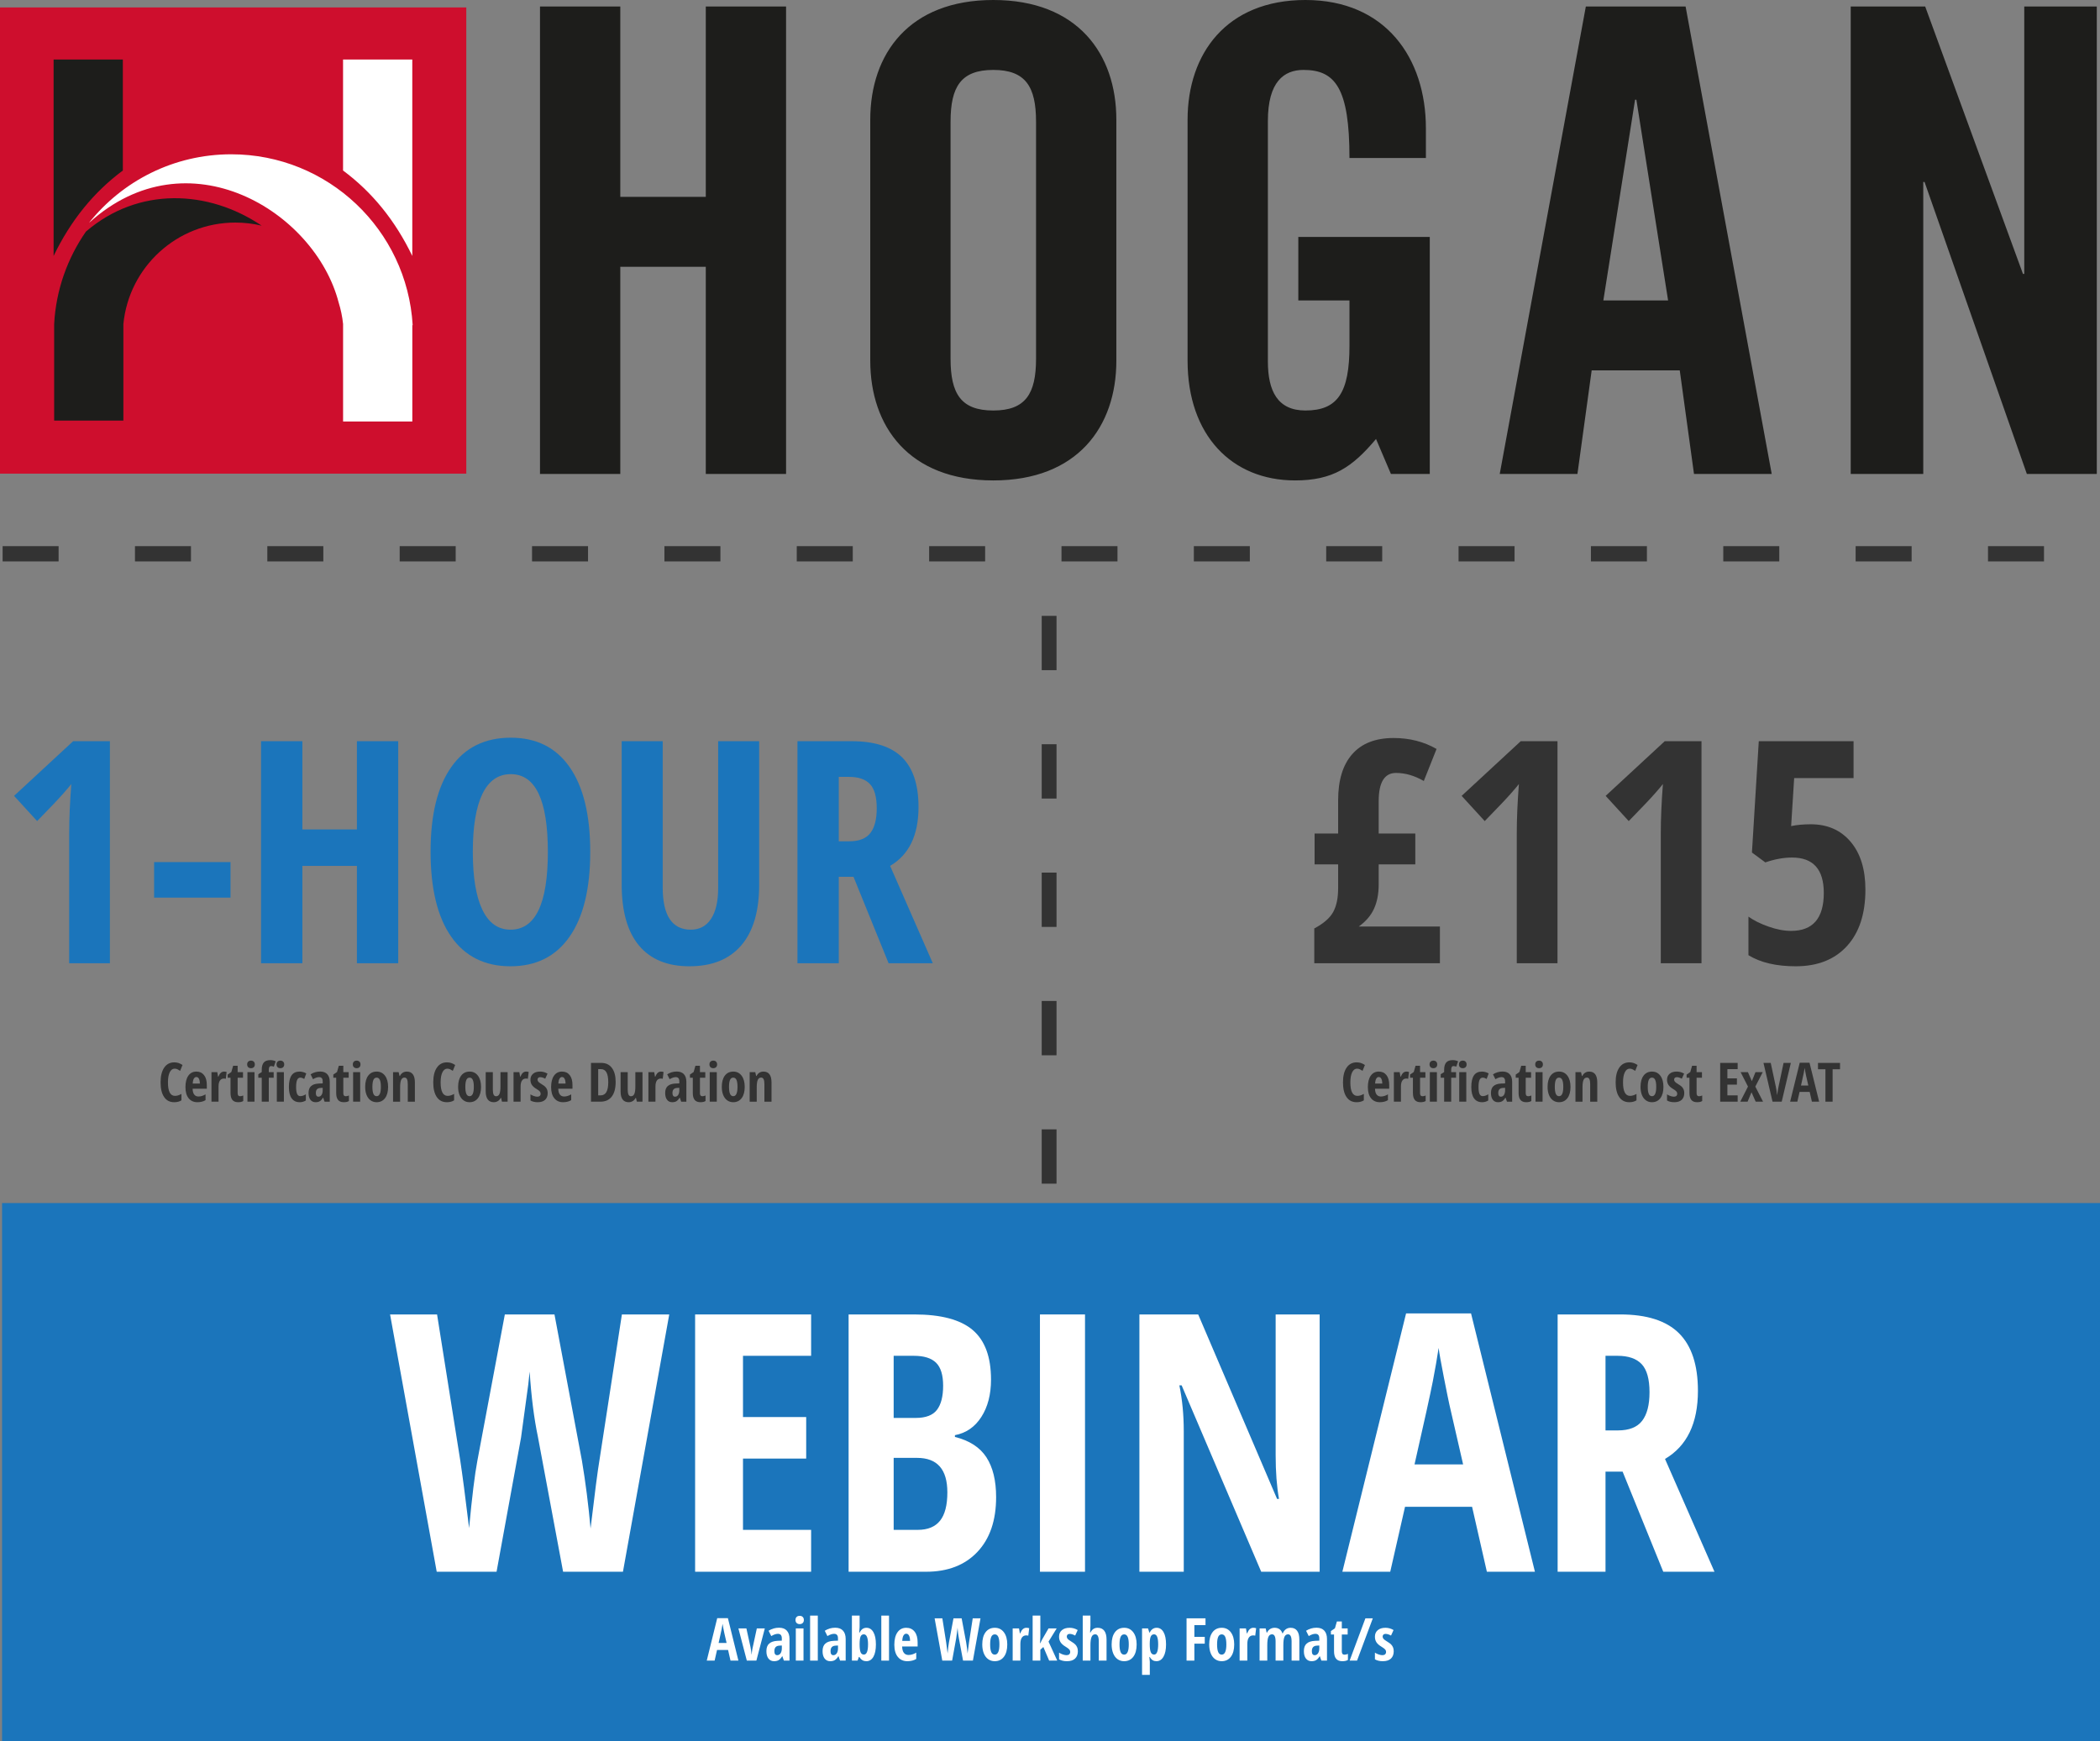<?xml version="1.0" encoding="UTF-8"?><svg id="b" xmlns="http://www.w3.org/2000/svg" width="425.246" height="352.661" viewBox="0 0 425.246 352.661"><rect x="0" y="0" width="425.246" height="352.661" fill="#808080" stroke="none"/><defs><style>.m{fill:#ce0e2d;}.n{fill:#fff;}.o{isolation:isolate;}.p{fill:#1b75bb;}.q{fill:#333;}.r{fill:#1d1d1b;}</style></defs><g id="c"><g id="d"><rect class="p" x=".42" y="243.661" width="424.826" height="109"/></g><g id="e" class="o"><g class="o"><path class="p" d="M22.254,195.091h-8.244v-26.394c0-2.871.143-6.173.431-9.905-.144.205-.672.83-1.584,1.877-.913,1.045-2.691,2.922-5.337,5.629l-4.676-5.106,11.966-11.074h7.444v44.974Z"/><path class="p" d="M31.206,181.802v-7.198h15.473v7.198h-15.473Z"/><path class="p" d="M80.64,195.091h-8.367v-19.719h-11.043v19.719h-8.367v-44.974h8.367v17.872h11.043v-17.872h8.367v44.974Z"/><path class="p" d="M119.523,172.542c0,7.445-1.395,13.166-4.184,17.166-2.789,3.998-6.778,5.998-11.966,5.998s-9.208-1.994-11.997-5.983c-2.789-3.988-4.184-9.735-4.184-17.241,0-7.445,1.395-13.151,4.184-17.119,2.789-3.969,6.809-5.953,12.059-5.953,5.188,0,9.167,1.995,11.936,5.983,2.769,3.989,4.153,9.706,4.153,17.149ZM95.744,172.542c0,5.128.646,9.034,1.938,11.721s3.188,4.029,5.691,4.029c5.045,0,7.567-5.249,7.567-15.75s-2.502-15.75-7.506-15.75c-2.543,0-4.46,1.339-5.752,4.015-1.292,2.677-1.938,6.589-1.938,11.735Z"/><path class="p" d="M153.73,150.117v29.101c0,5.353-1.21,9.439-3.63,12.259-2.42,2.819-5.917,4.229-10.49,4.229-4.471,0-7.875-1.399-10.213-4.199-2.338-2.799-3.507-6.937-3.507-12.412v-28.978h8.306v29.593c0,5.722,1.896,8.582,5.691,8.582,1.764,0,3.127-.728,4.091-2.184.964-1.456,1.446-3.527,1.446-6.214v-29.777h8.306Z"/><path class="p" d="M169.849,177.587v17.504h-8.367v-44.974h10.951c4.634,0,8.054,1.098,10.259,3.292,2.204,2.194,3.307,5.547,3.307,10.059,0,5.681-1.918,9.649-5.752,11.904l8.644,19.719h-8.952l-7.106-17.504h-2.984ZM169.849,170.39h2.153c1.969,0,3.384-.559,4.245-1.677s1.292-2.784,1.292-4.999c0-2.297-.457-3.933-1.369-4.906-.913-.974-2.323-1.461-4.23-1.461h-2.092v13.043Z"/></g></g><g id="f" class="o"><g class="o"><path class="q" d="M35.363,216.441c-.419,0-.749.246-.991.736-.241.49-.362,1.173-.362,2.047,0,1.818.475,2.729,1.424,2.729.415,0,.851-.133,1.305-.398v1.301c-.383.254-.873.381-1.472.381-.884,0-1.563-.352-2.038-1.056-.475-.703-.712-1.692-.712-2.968s.244-2.268.733-2.98c.488-.713,1.168-1.068,2.038-1.068.287,0,.562.039.824.117.264.079.546.217.847.414l-.483,1.188c-.161-.111-.333-.213-.516-.304-.183-.092-.382-.138-.597-.138Z"/><path class="q" d="M39.971,223.236c-.748,0-1.338-.266-1.77-.798-.432-.531-.647-1.284-.647-2.259,0-.988.195-1.76.586-2.314.39-.555.935-.832,1.633-.832.651,0,1.165.236,1.541.711s.564,1.14.564,1.996v.762h-2.874c.011.534.12.931.328,1.19.207.26.494.39.859.39.465,0,.941-.146,1.429-.436v1.176c-.459.276-1.008.414-1.649.414ZM39.762,218.134c-.204,0-.373.108-.505.325-.133.217-.21.552-.231,1.007h1.45c-.007-.437-.073-.769-.198-.993-.126-.227-.298-.339-.516-.339Z"/><path class="q" d="M45.375,217.033c.176,0,.348.026.516.08l-.166,1.386c-.101-.036-.231-.054-.393-.054-.347,0-.614.137-.8.411-.187.273-.279.672-.279,1.194v3.078h-1.429v-5.983h1.176l.161.935h.049c.157-.376.329-.645.516-.806.186-.161.402-.241.649-.241Z"/><path class="q" d="M48.608,222.027c.201,0,.417-.05.65-.15v1.117c-.233.162-.582.242-1.048.242-.519,0-.904-.155-1.154-.465-.251-.31-.376-.774-.376-1.394v-3.099h-.58v-.64l.746-.516.365-1.268h.913v1.289h1.085v1.134h-1.085v3.146c0,.401.161.602.483.602Z"/><path class="q" d="M50.048,215.582c0-.236.069-.423.207-.561s.33-.207.577-.207c.233,0,.419.069.559.207s.21.324.21.561c0,.244-.072.433-.215.567-.144.134-.328.201-.554.201-.236,0-.426-.067-.569-.201-.143-.135-.215-.323-.215-.567ZM51.536,223.129h-1.429v-5.983h1.429v5.983Z"/><path class="q" d="M55.419,218.279h-.988v4.85h-1.429v-4.85h-.692v-.715l.692-.43v-.451c0-.666.138-1.161.414-1.485.275-.324.72-.485,1.332-.485.387,0,.746.08,1.079.241l-.376,1.091c-.179-.086-.361-.129-.548-.129-.164,0-.284.064-.359.193s-.113.327-.113.596v.44h.988v1.134ZM55.999,215.582c0-.236.069-.423.207-.561s.33-.207.577-.207c.233,0,.419.069.559.207s.21.324.21.561c0,.244-.072.433-.215.567-.144.134-.328.201-.554.201-.236,0-.426-.067-.569-.201-.143-.135-.215-.323-.215-.567ZM57.487,223.129h-1.429v-5.983h1.429v5.983Z"/><path class="q" d="M60.688,223.236c-.713,0-1.255-.26-1.628-.779-.372-.519-.559-1.281-.559-2.287,0-1.053.177-1.839.529-2.358s.897-.778,1.636-.778c.222,0,.454.031.698.096.243.064.462.158.655.279l-.408,1.112c-.298-.176-.561-.263-.79-.263-.304,0-.523.158-.658.475-.134.317-.201.793-.201,1.426,0,.62.066,1.083.199,1.389.132.307.349.459.649.459.358,0,.732-.125,1.123-.375v1.256c-.376.233-.792.35-1.246.35Z"/><path class="q" d="M65.726,223.129l-.285-.816h-.032c-.211.351-.43.593-.655.725-.226.133-.51.199-.854.199-.44,0-.787-.165-1.04-.494-.252-.329-.378-.788-.378-1.375,0-.63.173-1.099.518-1.404.346-.307.862-.476,1.55-.508l.795-.032v-.43c0-.559-.241-.838-.725-.838-.358,0-.771.14-1.235.419l-.494-.988c.594-.376,1.24-.564,1.938-.564.634,0,1.116.183,1.447.546.332.363.497.878.497,1.544v4.018h-1.047ZM64.485,222.119c.262,0,.47-.117.626-.352.155-.234.233-.547.233-.938v-.505l-.44.021c-.325.018-.564.111-.717.279s-.229.419-.229.752c0,.494.176.741.526.741Z"/><path class="q" d="M70.007,222.027c.201,0,.417-.05.65-.15v1.117c-.233.162-.582.242-1.048.242-.519,0-.904-.155-1.154-.465-.251-.31-.376-.774-.376-1.394v-3.099h-.58v-.64l.746-.516.365-1.268h.913v1.289h1.085v1.134h-1.085v3.146c0,.401.161.602.483.602Z"/><path class="q" d="M71.446,215.582c0-.236.069-.423.207-.561s.33-.207.577-.207c.233,0,.419.069.559.207s.21.324.21.561c0,.244-.072.433-.215.567-.144.134-.328.201-.554.201-.236,0-.426-.067-.569-.201-.143-.135-.215-.323-.215-.567ZM72.934,223.129h-1.429v-5.983h1.429v5.983Z"/><path class="q" d="M78.59,220.127c0,.98-.207,1.744-.623,2.29-.415.546-.984.819-1.708.819-.458,0-.862-.125-1.214-.376-.351-.251-.621-.611-.811-1.082-.19-.471-.285-1.021-.285-1.651,0-.971.206-1.729.618-2.275.411-.546.982-.818,1.713-.818.706,0,1.267.278,1.684.835.418.557.626,1.31.626,2.259ZM75.41,220.127c0,.623.068,1.094.204,1.412.137.318.354.479.655.479.573,0,.859-.631.859-1.891,0-.627-.068-1.096-.207-1.405-.138-.31-.354-.464-.652-.464-.301,0-.519.154-.655.464-.136.31-.204.778-.204,1.405Z"/><path class="q" d="M82.575,223.129v-3.566c0-.434-.052-.761-.155-.982-.104-.223-.272-.334-.505-.334-.309,0-.534.153-.677.46-.144.306-.215.822-.215,1.55v2.873h-1.429v-5.983h1.133l.172.769h.092c.129-.276.313-.492.553-.647.24-.156.521-.233.844-.233.544,0,.951.186,1.222.559.271.372.405.916.405,1.633v3.904h-1.439Z"/><path class="q" d="M90.578,216.441c-.419,0-.749.246-.991.736-.241.49-.362,1.173-.362,2.047,0,1.818.475,2.729,1.424,2.729.415,0,.851-.133,1.305-.398v1.301c-.383.254-.873.381-1.472.381-.884,0-1.563-.352-2.038-1.056-.475-.703-.712-1.692-.712-2.968s.244-2.268.733-2.98c.488-.713,1.168-1.068,2.038-1.068.287,0,.562.039.824.117.264.079.546.217.847.414l-.483,1.188c-.161-.111-.333-.213-.516-.304-.183-.092-.382-.138-.597-.138Z"/><path class="q" d="M97.41,220.127c0,.98-.207,1.744-.623,2.29-.415.546-.984.819-1.708.819-.458,0-.862-.125-1.214-.376-.351-.251-.621-.611-.811-1.082-.19-.471-.285-1.021-.285-1.651,0-.971.206-1.729.618-2.275.411-.546.982-.818,1.713-.818.706,0,1.267.278,1.684.835.418.557.626,1.31.626,2.259ZM94.23,220.127c0,.623.068,1.094.204,1.412.137.318.354.479.655.479.573,0,.859-.631.859-1.891,0-.627-.068-1.096-.207-1.405-.138-.31-.354-.464-.652-.464-.301,0-.519.154-.655.464-.136.31-.204.778-.204,1.405Z"/><path class="q" d="M101.648,223.129l-.178-.768h-.075c-.132.271-.321.485-.566.642-.245.155-.525.233-.841.233-.537,0-.943-.183-1.219-.548-.276-.365-.414-.911-.414-1.638v-3.905h1.445v3.562c0,.437.052.766.155.988.104.222.272.332.505.332.309,0,.533-.153.674-.461.142-.309.213-.826.213-1.553v-2.868h1.444v5.983h-1.144Z"/><path class="q" d="M106.541,217.033c.176,0,.348.026.516.08l-.166,1.386c-.101-.036-.231-.054-.393-.054-.347,0-.614.137-.8.411-.187.273-.279.672-.279,1.194v3.078h-1.429v-5.983h1.176l.161.935h.049c.157-.376.329-.645.516-.806.186-.161.402-.241.649-.241Z"/><path class="q" d="M110.908,221.378c0,.584-.171,1.039-.514,1.367-.342.327-.846.491-1.512.491-.591,0-1.079-.116-1.466-.35v-1.24c.196.136.427.249.689.338.264.09.495.135.696.135.222,0,.391-.055.507-.164.117-.109.175-.253.175-.432,0-.184-.061-.343-.183-.479-.121-.136-.346-.303-.671-.5-.434-.258-.744-.532-.933-.824-.188-.292-.281-.637-.281-1.033,0-.509.174-.912.523-1.209.349-.297.828-.445,1.437-.445.53,0,1.029.139,1.499.418l-.468,1.026c-.383-.208-.72-.312-1.01-.312-.183,0-.319.049-.411.145-.091.098-.137.215-.137.355,0,.16.057.304.169.43.113.125.323.28.632.467.372.226.634.417.784.574.15.158.267.337.349.537.083.201.124.436.124.704Z"/><path class="q" d="M114.017,223.236c-.748,0-1.338-.266-1.77-.798-.432-.531-.647-1.284-.647-2.259,0-.988.195-1.76.586-2.314.39-.555.935-.832,1.633-.832.651,0,1.165.236,1.541.711s.564,1.14.564,1.996v.762h-2.874c.011.534.12.931.328,1.19.207.26.494.39.859.39.465,0,.941-.146,1.429-.436v1.176c-.459.276-1.008.414-1.649.414ZM113.808,218.134c-.204,0-.373.108-.505.325-.133.217-.21.552-.231,1.007h1.45c-.007-.437-.073-.769-.198-.993-.126-.227-.298-.339-.516-.339Z"/><path class="q" d="M124.669,219.127c0,1.297-.265,2.288-.793,2.974-.527.686-1.288,1.028-2.279,1.028h-1.923v-7.853h2.1c.913,0,1.624.338,2.133,1.013.508.675.763,1.621.763,2.838ZM123.17,219.17c0-1.754-.483-2.631-1.45-2.631h-.585v5.312h.473c.533,0,.927-.223,1.182-.669.254-.445.381-1.116.381-2.012Z"/><path class="q" d="M128.96,223.129l-.177-.768h-.075c-.133.271-.321.485-.566.642-.246.155-.526.233-.841.233-.537,0-.943-.183-1.22-.548-.275-.365-.413-.911-.413-1.638v-3.905h1.444v3.562c0,.437.052.766.156.988.104.222.271.332.505.332.308,0,.532-.153.674-.461.142-.309.212-.826.212-1.553v-2.868h1.445v5.983h-1.145Z"/><path class="q" d="M133.853,217.033c.175,0,.347.026.516.08l-.167,1.386c-.1-.036-.23-.054-.392-.054-.348,0-.614.137-.801.411-.186.273-.279.672-.279,1.194v3.078h-1.429v-5.983h1.177l.161.935h.048c.158-.376.33-.645.516-.806.187-.161.403-.241.65-.241Z"/><path class="q" d="M137.94,223.129l-.284-.816h-.032c-.212.351-.43.593-.655.725-.226.133-.511.199-.854.199-.44,0-.786-.165-1.039-.494-.252-.329-.379-.788-.379-1.375,0-.63.173-1.099.519-1.404.346-.307.862-.476,1.55-.508l.795-.032v-.43c0-.559-.242-.838-.726-.838-.357,0-.77.14-1.235.419l-.494-.988c.595-.376,1.241-.564,1.939-.564.634,0,1.116.183,1.447.546s.497.878.497,1.544v4.018h-1.048ZM136.7,222.119c.261,0,.47-.117.626-.352.155-.234.233-.547.233-.938v-.505l-.44.021c-.326.018-.565.111-.717.279-.152.168-.229.419-.229.752,0,.494.175.741.526.741Z"/><path class="q" d="M142.221,222.027c.2,0,.417-.05.649-.15v1.117c-.232.162-.582.242-1.047.242-.52,0-.904-.155-1.155-.465-.25-.31-.376-.774-.376-1.394v-3.099h-.58v-.64l.747-.516.365-1.268h.913v1.289h1.085v1.134h-1.085v3.146c0,.401.161.602.483.602Z"/><path class="q" d="M143.661,215.582c0-.236.068-.423.207-.561.138-.138.33-.207.577-.207.232,0,.419.069.559.207s.209.324.209.561c0,.244-.071.433-.215.567-.143.134-.327.201-.553.201-.236,0-.427-.067-.569-.201-.144-.135-.215-.323-.215-.567ZM145.148,223.129h-1.429v-5.983h1.429v5.983Z"/><path class="q" d="M150.804,220.127c0,.98-.208,1.744-.623,2.29-.416.546-.985.819-1.708.819-.459,0-.863-.125-1.214-.376-.352-.251-.621-.611-.812-1.082-.189-.471-.284-1.021-.284-1.651,0-.971.206-1.729.617-2.275.412-.546.983-.818,1.714-.818.705,0,1.267.278,1.684.835s.626,1.31.626,2.259ZM147.625,220.127c0,.623.067,1.094.204,1.412.136.318.354.479.655.479.572,0,.859-.631.859-1.891,0-.627-.069-1.096-.207-1.405s-.355-.464-.652-.464c-.301,0-.52.154-.655.464-.137.31-.204.778-.204,1.405Z"/><path class="q" d="M154.79,223.129v-3.566c0-.434-.052-.761-.156-.982-.104-.223-.271-.334-.505-.334-.308,0-.533.153-.677.46-.143.306-.215.822-.215,1.55v2.873h-1.429v-5.983h1.134l.172.769h.091c.129-.276.313-.492.554-.647.239-.156.521-.233.843-.233.545,0,.952.186,1.223.559.27.372.405.916.405,1.633v3.904h-1.439Z"/></g></g><g id="g" class="o"><g class="o"><path class="q" d="M282.196,149.472c3.219,0,6.122.738,8.706,2.215l-2.584,6.49c-1.887-1.087-3.764-1.631-5.629-1.631-2.338,0-3.507,1.908-3.507,5.723v6.552h7.414v6.245h-7.414v4.091c0,1.866-.313,3.491-.938,4.876-.625,1.384-1.656,2.589-3.091,3.614h16.427v7.444h-25.44v-7.045c1.887-1.004,3.163-2.117,3.83-3.337.666-1.22,1-2.825,1-4.814v-4.829h-4.768v-6.245h4.768v-6.737c0-4.08.958-7.202,2.876-9.366,1.917-2.164,4.701-3.245,8.352-3.245Z"/><path class="q" d="M315.388,195.091h-8.244v-26.394c0-2.871.143-6.173.431-9.905-.144.205-.672.83-1.584,1.877-.913,1.045-2.691,2.922-5.337,5.629l-4.676-5.106,11.966-11.074h7.444v44.974Z"/><path class="q" d="M344.55,195.091h-8.244v-26.394c0-2.871.143-6.173.431-9.905-.144.205-.672.83-1.584,1.877-.913,1.045-2.691,2.922-5.337,5.629l-4.676-5.106,11.966-11.074h7.444v44.974Z"/><path class="q" d="M366.668,166.944c3.384,0,6.075,1.179,8.075,3.537,1.999,2.358,2.999,5.589,2.999,9.689,0,4.902-1.246,8.717-3.737,11.443-2.492,2.729-5.953,4.092-10.382,4.092-3.938,0-7.126-.748-9.567-2.246v-7.812c1.046.759,2.394,1.43,4.045,2.015,1.651.584,3.184.876,4.599.876,4.409,0,6.614-2.562,6.614-7.689,0-4.778-2.143-7.168-6.429-7.168-1.703,0-3.507.328-5.414.984l-2.707-2,1.384-22.548h19.195v7.476h-12.028l-.615,9.721c1.148-.246,2.471-.369,3.968-.369Z"/></g></g><g id="h" class="o"><g class="o"><path class="q" d="M274.798,216.441c-.419,0-.749.246-.991.736-.241.49-.362,1.173-.362,2.047,0,1.818.475,2.729,1.423,2.729.416,0,.851-.133,1.305-.398v1.301c-.383.254-.874.381-1.472.381-.884,0-1.564-.352-2.038-1.056-.475-.703-.712-1.692-.712-2.968s.244-2.268.733-2.98c.488-.713,1.168-1.068,2.038-1.068.287,0,.562.039.824.117.264.079.545.217.846.414l-.483,1.188c-.161-.111-.333-.213-.516-.304-.183-.092-.381-.138-.596-.138Z"/><path class="q" d="M279.406,223.236c-.749,0-1.338-.266-1.77-.798-.432-.531-.647-1.284-.647-2.259,0-.988.195-1.76.585-2.314s.935-.832,1.633-.832c.652,0,1.166.236,1.542.711s.564,1.14.564,1.996v.762h-2.874c.011.534.12.931.328,1.19s.494.39.859.39c.465,0,.942-.146,1.429-.436v1.176c-.458.276-1.008.414-1.649.414ZM279.196,218.134c-.204,0-.373.108-.505.325s-.209.552-.231,1.007h1.45c-.007-.437-.073-.769-.199-.993-.125-.227-.297-.339-.516-.339Z"/><path class="q" d="M284.809,217.033c.175,0,.347.026.516.08l-.167,1.386c-.1-.036-.231-.054-.392-.054-.347,0-.614.137-.8.411-.186.273-.279.672-.279,1.194v3.078h-1.429v-5.983h1.176l.161.935h.048c.158-.376.33-.645.516-.806s.403-.241.65-.241Z"/><path class="q" d="M288.043,222.027c.201,0,.417-.05.65-.15v1.117c-.233.162-.582.242-1.047.242-.519,0-.904-.155-1.155-.465s-.376-.774-.376-1.394v-3.099h-.58v-.64l.747-.516.365-1.268h.913v1.289h1.085v1.134h-1.085v3.146c0,.401.161.602.483.602Z"/><path class="q" d="M289.482,215.582c0-.236.069-.423.207-.561.138-.138.33-.207.577-.207.233,0,.419.069.559.207s.209.324.209.561c0,.244-.072.433-.215.567-.143.134-.328.201-.553.201-.236,0-.426-.067-.569-.201-.143-.135-.215-.323-.215-.567ZM290.97,223.129h-1.429v-5.983h1.429v5.983Z"/><path class="q" d="M294.853,218.279h-.988v4.85h-1.429v-4.85h-.693v-.715l.693-.43v-.451c0-.666.138-1.161.414-1.485s.72-.485,1.332-.485c.387,0,.747.08,1.08.241l-.376,1.091c-.179-.086-.362-.129-.548-.129-.165,0-.285.064-.36.193s-.113.327-.113.596v.44h.988v1.134ZM295.433,215.582c0-.236.069-.423.207-.561.138-.138.33-.207.577-.207.233,0,.419.069.559.207s.209.324.209.561c0,.244-.072.433-.215.567-.143.134-.328.201-.553.201-.236,0-.426-.067-.569-.201-.143-.135-.215-.323-.215-.567ZM296.921,223.129h-1.429v-5.983h1.429v5.983Z"/><path class="q" d="M300.122,223.236c-.712,0-1.255-.26-1.627-.779-.373-.519-.559-1.281-.559-2.287,0-1.053.176-1.839.529-2.358.353-.52.897-.778,1.635-.778.222,0,.455.031.698.096s.462.158.655.279l-.408,1.112c-.297-.176-.561-.263-.79-.263-.304,0-.523.158-.658.475-.134.317-.201.793-.201,1.426,0,.62.066,1.083.199,1.389.132.307.349.459.65.459.358,0,.732-.125,1.123-.375v1.256c-.376.233-.792.35-1.246.35Z"/><path class="q" d="M305.16,223.129l-.285-.816h-.032c-.211.351-.43.593-.655.725-.226.133-.51.199-.854.199-.44,0-.787-.165-1.04-.494-.252-.329-.378-.788-.378-1.375,0-.63.173-1.099.518-1.404.346-.307.862-.476,1.55-.508l.795-.032v-.43c0-.559-.242-.838-.725-.838-.358,0-.77.14-1.235.419l-.494-.988c.594-.376,1.241-.564,1.939-.564.634,0,1.116.183,1.447.546.332.363.497.878.497,1.544v4.018h-1.047ZM303.92,222.119c.261,0,.47-.117.626-.352.155-.234.233-.547.233-.938v-.505l-.44.021c-.326.018-.565.111-.717.279-.152.168-.229.419-.229.752,0,.494.175.741.526.741Z"/><path class="q" d="M309.441,222.027c.201,0,.417-.05.65-.15v1.117c-.233.162-.582.242-1.047.242-.519,0-.904-.155-1.155-.465s-.376-.774-.376-1.394v-3.099h-.58v-.64l.747-.516.365-1.268h.913v1.289h1.085v1.134h-1.085v3.146c0,.401.161.602.483.602Z"/><path class="q" d="M310.881,215.582c0-.236.069-.423.207-.561.138-.138.33-.207.577-.207.233,0,.419.069.559.207s.209.324.209.561c0,.244-.072.433-.215.567-.143.134-.328.201-.553.201-.236,0-.426-.067-.569-.201-.143-.135-.215-.323-.215-.567ZM312.368,223.129h-1.429v-5.983h1.429v5.983Z"/><path class="q" d="M318.024,220.127c0,.98-.208,1.744-.623,2.29s-.985.819-1.708.819c-.458,0-.863-.125-1.214-.376s-.621-.611-.811-1.082-.285-1.021-.285-1.651c0-.971.206-1.729.618-2.275s.983-.818,1.713-.818c.706,0,1.267.278,1.684.835.417.557.626,1.31.626,2.259ZM314.844,220.127c0,.623.068,1.094.204,1.412s.354.479.655.479c.573,0,.859-.631.859-1.891,0-.627-.069-1.096-.207-1.405-.138-.31-.355-.464-.652-.464-.301,0-.519.154-.655.464s-.204.778-.204,1.405Z"/><path class="q" d="M322.009,223.129v-3.566c0-.434-.052-.761-.156-.982-.104-.223-.272-.334-.505-.334-.308,0-.534.153-.677.46-.143.306-.215.822-.215,1.55v2.873h-1.429v-5.983h1.133l.172.769h.091c.129-.276.313-.492.553-.647.24-.156.521-.233.843-.233.544,0,.952.186,1.222.559.27.372.405.916.405,1.633v3.904h-1.439Z"/><path class="q" d="M330.012,216.441c-.419,0-.749.246-.991.736-.241.49-.362,1.173-.362,2.047,0,1.818.475,2.729,1.423,2.729.416,0,.851-.133,1.305-.398v1.301c-.383.254-.874.381-1.472.381-.884,0-1.564-.352-2.038-1.056-.475-.703-.712-1.692-.712-2.968s.244-2.268.733-2.98c.488-.713,1.168-1.068,2.038-1.068.287,0,.562.039.824.117.264.079.545.217.846.414l-.483,1.188c-.161-.111-.333-.213-.516-.304-.183-.092-.381-.138-.596-.138Z"/><path class="q" d="M336.844,220.127c0,.98-.208,1.744-.623,2.29s-.985.819-1.708.819c-.458,0-.863-.125-1.214-.376s-.621-.611-.811-1.082-.285-1.021-.285-1.651c0-.971.206-1.729.618-2.275s.983-.818,1.713-.818c.706,0,1.267.278,1.684.835.417.557.626,1.31.626,2.259ZM333.665,220.127c0,.623.068,1.094.204,1.412s.354.479.655.479c.573,0,.859-.631.859-1.891,0-.627-.069-1.096-.207-1.405-.138-.31-.355-.464-.652-.464-.301,0-.519.154-.655.464s-.204.778-.204,1.405Z"/><path class="q" d="M341.061,221.378c0,.584-.171,1.039-.513,1.367-.342.327-.846.491-1.512.491-.591,0-1.08-.116-1.466-.35v-1.24c.197.136.427.249.69.338.264.09.495.135.696.135.222,0,.391-.055.507-.164.117-.109.175-.253.175-.432,0-.184-.061-.343-.183-.479s-.346-.303-.671-.5c-.433-.258-.744-.532-.932-.824-.188-.292-.282-.637-.282-1.033,0-.509.174-.912.524-1.209.349-.297.828-.445,1.437-.445.53,0,1.029.139,1.499.418l-.467,1.026c-.383-.208-.72-.312-1.01-.312-.183,0-.319.049-.411.145-.091.098-.137.215-.137.355,0,.16.057.304.169.43.113.125.323.28.631.467.373.226.634.417.784.574.15.158.267.337.349.537.083.201.124.436.124.704Z"/><path class="q" d="M344.042,222.027c.201,0,.417-.05.65-.15v1.117c-.233.162-.582.242-1.047.242-.519,0-.904-.155-1.155-.465s-.376-.774-.376-1.394v-3.099h-.58v-.64l.747-.516.365-1.268h.913v1.289h1.085v1.134h-1.085v3.146c0,.401.161.602.483.602Z"/><path class="q" d="M351.873,223.129h-3.54v-7.853h3.54v1.263h-2.079v1.869h1.928v1.268h-1.928v2.175h2.079v1.278Z"/><path class="q" d="M353.962,220.072l-1.493-2.927h1.482l.795,1.826.736-1.826h1.472l-1.504,2.927,1.568,3.057h-1.493l-.849-1.912-.79,1.912h-1.488l1.563-3.057Z"/><path class="q" d="M361.17,215.276h1.472l-1.848,7.853h-1.858l-1.837-7.853h1.472l1.026,4.796c.093.408.185.994.274,1.757.075-.648.17-1.233.285-1.757l1.015-4.796Z"/><path class="q" d="M366.906,223.129l-.451-1.982h-2.046l-.451,1.982h-1.461l1.944-7.885h1.982l1.95,7.885h-1.466ZM366.181,219.852l-.419-1.826c-.025-.111-.082-.39-.169-.835-.088-.446-.141-.744-.159-.895-.046.308-.105.647-.177,1.018-.072.371-.258,1.217-.559,2.538h1.482Z"/><path class="q" d="M371.101,223.129h-1.456v-6.568h-1.504v-1.284h4.463v1.284h-1.504v6.568Z"/></g></g><g id="i"><path class="q" d="M213.945,239.733h-3v-11h3v11ZM213.945,213.733h-3v-11h3v11ZM213.945,187.733h-3v-11h3v11ZM213.945,161.733h-3v-11h3v11ZM213.945,135.733h-3v-11h3v11Z"/></g><g id="j"><path class="q" d="M413.906,113.707h-11.34v-3.093h11.34v3.093ZM387.103,113.707h-11.339v-3.093h11.339v3.093ZM360.301,113.707h-11.34v-3.093h11.34v3.093ZM333.498,113.707h-11.339v-3.093h11.339v3.093ZM306.696,113.707h-11.34v-3.093h11.34v3.093ZM279.893,113.707h-11.339v-3.093h11.339v3.093ZM253.091,113.707h-11.339v-3.093h11.339v3.093ZM226.288,113.707h-11.339v-3.093h11.339v3.093ZM199.486,113.707h-11.339v-3.093h11.339v3.093ZM172.683,113.707h-11.34v-3.093h11.34v3.093ZM145.881,113.707h-11.339v-3.093h11.339v3.093ZM119.078,113.707h-11.34v-3.093h11.34v3.093ZM92.276,113.707h-11.339v-3.093h11.339v3.093ZM65.473,113.707h-11.339v-3.093h11.339v3.093ZM38.671,113.707h-11.339v-3.093h11.339v3.093ZM11.868,113.707H.529v-3.093h11.339v3.093Z"/></g><g id="k" class="o"><g class="o"><path class="n" d="M147.925,336.334l-.492-2.162h-2.232l-.492,2.162h-1.594l2.121-8.602h2.162l2.127,8.602h-1.6ZM147.134,332.76l-.457-1.992c-.027-.121-.089-.425-.185-.911s-.153-.812-.173-.976c-.051.336-.115.706-.193,1.11s-.281,1.327-.609,2.769h1.617Z"/><path class="n" d="M151.23,336.334l-1.705-6.527h1.617l.832,3.779c.035.176.077.433.126.771s.079.581.091.729h.023c.004-.117.021-.285.05-.504s.06-.42.091-.604.332-1.574.902-4.172h1.617l-1.711,6.527h-1.934Z"/><path class="n" d="M158.736,336.334l-.311-.891h-.035c-.23.383-.469.646-.715.791s-.557.217-.932.217c-.48,0-.858-.18-1.134-.539s-.413-.859-.413-1.5c0-.688.188-1.198.565-1.532s.94-.519,1.69-.554l.867-.035v-.469c0-.609-.264-.914-.791-.914-.391,0-.84.152-1.348.457l-.539-1.078c.648-.41,1.354-.615,2.115-.615.691,0,1.218.198,1.579.595s.542.958.542,1.685v4.383h-1.143ZM157.383,335.232c.285,0,.513-.128.683-.384s.255-.597.255-1.022v-.551l-.48.023c-.355.02-.616.121-.782.305s-.249.457-.249.82c0,.539.191.809.574.809Z"/><path class="n" d="M161.086,328.101c0-.258.075-.462.226-.612s.36-.226.63-.226c.254,0,.457.075.609.226s.229.354.229.612c0,.266-.078.472-.234.618s-.357.22-.604.22c-.258,0-.465-.073-.621-.22s-.234-.353-.234-.618ZM162.709,336.334h-1.559v-6.527h1.559v6.527Z"/><path class="n" d="M165.603,336.334h-1.559v-9.117h1.559v9.117Z"/><path class="n" d="M170.109,336.334l-.311-.891h-.035c-.23.383-.469.646-.715.791s-.557.217-.932.217c-.48,0-.858-.18-1.134-.539s-.413-.859-.413-1.5c0-.688.188-1.198.565-1.532s.94-.519,1.69-.554l.867-.035v-.469c0-.609-.264-.914-.791-.914-.391,0-.84.152-1.348.457l-.539-1.078c.648-.41,1.354-.615,2.115-.615.691,0,1.218.198,1.579.595s.542.958.542,1.685v4.383h-1.143ZM168.756,335.232c.285,0,.513-.128.683-.384s.255-.597.255-1.022v-.551l-.48.023c-.355.02-.616.121-.782.305s-.249.457-.249.82c0,.539.191.809.574.809Z"/><path class="n" d="M175.459,329.683c.594,0,1.061.295,1.4.885s.51,1.42.51,2.49c0,1.082-.171,1.918-.513,2.508s-.815.885-1.421.885c-.293,0-.552-.063-.776-.19s-.437-.351-.636-.671h-.1l-.264.744h-1.148v-9.117h1.559v2.133c0,.09-.002.184-.006.281s-.029.439-.076,1.025h.082c.191-.359.398-.611.621-.756s.479-.217.768-.217ZM174.92,331.008c-.297,0-.511.139-.642.416s-.2.766-.208,1.465v.158c0,.758.067,1.291.202,1.6s.354.463.659.463c.562,0,.844-.691.844-2.074,0-1.352-.285-2.027-.855-2.027Z"/><path class="n" d="M180.023,336.334h-1.559v-9.117h1.559v9.117Z"/><path class="n" d="M183.738,336.451c-.816,0-1.46-.29-1.931-.87s-.706-1.401-.706-2.464c0-1.078.213-1.92.639-2.525s1.02-.908,1.781-.908c.711,0,1.271.259,1.682.776s.615,1.243.615,2.177v.832h-3.135c.012.582.131,1.015.357,1.298s.539.425.938.425c.508,0,1.027-.158,1.559-.475v1.283c-.5.301-1.1.451-1.799.451ZM183.509,330.885c-.223,0-.406.118-.551.354s-.229.603-.252,1.099h1.582c-.008-.477-.08-.838-.217-1.084s-.324-.369-.562-.369Z"/><path class="n" d="M197.009,336.334h-1.992l-.838-4.488c-.129-.613-.221-1.338-.275-2.174l-.047.434-.24,1.764-.814,4.465h-1.992l-1.553-8.566h1.564l.768,4.834c.074.484.174,1.244.299,2.279.098-1.047.189-1.795.275-2.244l.914-4.869h1.652l.914,4.869c.121.723.217,1.475.287,2.256.137-1.156.236-1.92.299-2.291l.744-4.834h1.576l-1.541,8.566Z"/><path class="n" d="M203.97,333.058c0,1.07-.227,1.903-.68,2.499s-1.074.894-1.863.894c-.5,0-.941-.137-1.324-.41s-.678-.667-.885-1.181-.311-1.114-.311-1.802c0-1.059.225-1.886.674-2.481s1.072-.894,1.869-.894c.77,0,1.382.304,1.837.911s.683,1.429.683,2.464ZM200.502,333.058c0,.68.074,1.193.223,1.541s.387.521.715.521c.625,0,.938-.688.938-2.062,0-.684-.075-1.194-.226-1.532s-.388-.507-.712-.507c-.328,0-.566.169-.715.507s-.223.849-.223,1.532Z"/><path class="n" d="M207.849,329.683c.191,0,.379.029.562.088l-.182,1.512c-.109-.039-.252-.059-.428-.059-.379,0-.67.149-.873.448s-.305.733-.305,1.304v3.357h-1.559v-6.527h1.283l.176,1.02h.053c.172-.41.359-.703.562-.879s.439-.264.709-.264Z"/><path class="n" d="M210.644,332.818l.393-.779,1.289-2.232h1.652l-1.652,2.678,1.764,3.85h-1.635l-1.178-2.76-.609.551v2.209h-1.559v-9.117h1.559v4.295l-.07,1.307h.047Z"/><path class="n" d="M218.267,334.424c0,.637-.187,1.134-.56,1.491s-.923.536-1.649.536c-.645,0-1.178-.127-1.6-.381v-1.354c.215.148.466.271.753.369s.54.146.759.146c.242,0,.427-.06.554-.179s.19-.276.19-.472c0-.199-.066-.373-.199-.521s-.377-.33-.732-.545c-.473-.281-.812-.581-1.017-.899s-.308-.694-.308-1.128c0-.555.19-.994.571-1.318s.903-.486,1.567-.486c.578,0,1.123.152,1.635.457l-.51,1.119c-.418-.227-.785-.34-1.102-.34-.199,0-.349.053-.448.158s-.149.234-.149.387c0,.176.062.332.185.469s.353.307.688.51c.406.246.691.455.855.627s.291.367.381.586.135.475.135.768Z"/><path class="n" d="M222.504,336.334v-3.891c0-.957-.24-1.436-.721-1.436-.359,0-.611.188-.756.565s-.217.919-.217,1.626v3.135h-1.559v-9.117h1.559v2.027c0,.262-.023.729-.07,1.4h.082c.312-.641.793-.961,1.441-.961.598,0,1.049.202,1.354.606s.457.999.457,1.784v4.26h-1.57Z"/><path class="n" d="M230.168,333.058c0,1.07-.227,1.903-.68,2.499s-1.074.894-1.863.894c-.5,0-.941-.137-1.324-.41s-.678-.667-.885-1.181-.311-1.114-.311-1.802c0-1.059.225-1.886.674-2.481s1.072-.894,1.869-.894c.77,0,1.382.304,1.837.911s.683,1.429.683,2.464ZM226.699,333.058c0,.68.074,1.193.223,1.541s.387.521.715.521c.625,0,.938-.688.938-2.062,0-.684-.075-1.194-.226-1.532s-.388-.507-.712-.507c-.328,0-.566.169-.715.507s-.223.849-.223,1.532Z"/><path class="n" d="M234.175,336.451c-.281,0-.53-.063-.747-.19s-.419-.351-.606-.671h-.082c.062.531.094.852.094.961v2.666h-1.57v-9.41h1.207l.27.85h.07c.324-.648.795-.973,1.412-.973.594,0,1.059.294,1.395.882s.504,1.419.504,2.493c0,1.059-.174,1.889-.521,2.49s-.822.902-1.424.902ZM233.695,331.008c-.305,0-.524.142-.659.425s-.206.753-.214,1.409v.205c0,.719.068,1.242.205,1.57s.363.492.68.492c.547,0,.82-.691.82-2.074,0-.68-.067-1.188-.202-1.523s-.345-.504-.63-.504Z"/><path class="n" d="M241.857,336.334h-1.582v-8.566h3.838v1.377h-2.256v2.379h2.104v1.377h-2.104v3.434Z"/><path class="n" d="M249.925,333.058c0,1.07-.227,1.903-.68,2.499s-1.074.894-1.863.894c-.5,0-.941-.137-1.324-.41s-.678-.667-.885-1.181-.311-1.114-.311-1.802c0-1.059.225-1.886.674-2.481s1.072-.894,1.869-.894c.77,0,1.382.304,1.837.911s.683,1.429.683,2.464ZM246.457,333.058c0,.68.074,1.193.223,1.541s.387.521.715.521c.625,0,.938-.688.938-2.062,0-.684-.075-1.194-.226-1.532s-.388-.507-.712-.507c-.328,0-.566.169-.715.507s-.223.849-.223,1.532Z"/><path class="n" d="M253.804,329.683c.191,0,.379.029.562.088l-.182,1.512c-.109-.039-.252-.059-.428-.059-.379,0-.67.149-.873.448s-.305.733-.305,1.304v3.357h-1.559v-6.527h1.283l.176,1.02h.053c.172-.41.359-.703.562-.879s.439-.264.709-.264Z"/><path class="n" d="M261.545,336.334v-3.891c0-.957-.236-1.436-.709-1.436-.344,0-.59.171-.738.513s-.223.89-.223,1.644v3.17h-1.57v-3.891c0-.957-.24-1.436-.721-1.436-.336,0-.58.17-.732.51s-.229.9-.229,1.682v3.135h-1.559v-6.527h1.236l.188.838h.1c.156-.332.37-.575.642-.729s.562-.231.87-.231c.797,0,1.328.377,1.594,1.131h.059c.332-.754.865-1.131,1.6-1.131.578,0,1.017.203,1.315.609s.448,1,.448,1.781v4.26h-1.57Z"/><path class="n" d="M267.574,336.334l-.311-.891h-.035c-.23.383-.469.646-.715.791s-.557.217-.932.217c-.48,0-.858-.18-1.134-.539s-.413-.859-.413-1.5c0-.688.188-1.198.565-1.532s.94-.519,1.69-.554l.867-.035v-.469c0-.609-.264-.914-.791-.914-.391,0-.84.152-1.348.457l-.539-1.078c.648-.41,1.354-.615,2.115-.615.691,0,1.218.198,1.579.595s.542.958.542,1.685v4.383h-1.143ZM266.22,335.232c.285,0,.513-.128.683-.384s.255-.597.255-1.022v-.551l-.48.023c-.355.02-.616.121-.782.305s-.249.457-.249.82c0,.539.191.809.574.809Z"/><path class="n" d="M272.244,335.133c.219,0,.455-.055.709-.164v1.219c-.254.176-.635.264-1.143.264-.566,0-.986-.169-1.26-.507s-.41-.845-.41-1.521v-3.381h-.633v-.697l.814-.562.398-1.383h.996v1.406h1.184v1.236h-1.184v3.434c0,.438.176.656.527.656Z"/><path class="n" d="M277.992,327.767l-3.193,8.566h-1.5l3.193-8.566h1.5Z"/><path class="n" d="M282.228,334.424c0,.637-.187,1.134-.56,1.491s-.923.536-1.649.536c-.645,0-1.178-.127-1.6-.381v-1.354c.215.148.466.271.753.369s.54.146.759.146c.242,0,.427-.06.554-.179s.19-.276.19-.472c0-.199-.066-.373-.199-.521s-.377-.33-.732-.545c-.473-.281-.812-.581-1.017-.899s-.308-.694-.308-1.128c0-.555.19-.994.571-1.318s.903-.486,1.567-.486c.578,0,1.123.152,1.635.457l-.51,1.119c-.418-.227-.785-.34-1.102-.34-.199,0-.349.053-.448.158s-.149.234-.149.387c0,.176.062.332.185.469s.353.307.688.51c.406.246.691.455.855.627s.291.367.381.586.135.475.135.768Z"/></g></g><g id="l" class="o"><g class="o"><path class="n" d="M126.145,318.334h-12.119l-5.097-27.304c-.784-3.73-1.343-8.139-1.676-13.224l-.285,2.637-1.461,10.729-4.955,27.161h-12.119l-9.445-52.112h9.517l4.67,29.407c.451,2.946,1.057,7.568,1.817,13.865.594-6.368,1.152-10.919,1.676-13.652l5.561-29.62h10.052l5.561,29.62c.736,4.397,1.318,8.972,1.746,13.724.832-7.033,1.438-11.679,1.818-13.937l4.526-29.407h9.589l-9.375,52.112Z"/><path class="n" d="M164.25,318.334h-23.49v-52.112h23.49v8.376h-13.795v12.404h12.797v8.412h-12.797v14.437h13.795v8.483Z"/><path class="n" d="M171.842,266.222h13.296c5.418,0,9.362,1.052,11.834,3.154,2.471,2.104,3.707,5.448,3.707,10.034,0,3.019-.654,5.543-1.961,7.574-1.307,2.032-3.089,3.262-5.347,3.689v.356c2.946.737,5.073,2.115,6.381,4.135,1.307,2.021,1.96,4.705,1.96,8.056,0,4.729-1.265,8.43-3.796,11.104-2.53,2.673-5.994,4.01-10.391,4.01h-15.684v-52.112ZM180.967,287.181h4.456c2.043,0,3.48-.546,4.312-1.64.832-1.093,1.248-2.721,1.248-4.883s-.476-3.713-1.426-4.652c-.951-.938-2.448-1.408-4.491-1.408h-4.1v12.583ZM180.967,295.271v14.579h4.884c2.02,0,3.522-.617,4.509-1.854.985-1.235,1.479-3.148,1.479-5.739,0-4.656-2.044-6.986-6.131-6.986h-4.741Z"/><path class="n" d="M210.588,318.334v-52.112h9.125v52.112h-9.125Z"/><path class="n" d="M267.226,318.334h-11.834l-16.111-37.748h-.463c.594,2.876.891,5.966.891,9.268v28.48h-8.982v-52.112h11.905l15.969,37.355h.393c-.452-2.495-.678-5.465-.678-8.911v-28.444h8.911v52.112Z"/><path class="n" d="M301.089,318.334l-2.994-13.152h-13.58l-2.994,13.152h-9.695l12.903-52.326h13.152l12.939,52.326h-9.731ZM296.277,296.591l-2.78-12.119c-.167-.736-.541-2.584-1.123-5.543-.583-2.958-.933-4.937-1.052-5.935-.309,2.044-.701,4.295-1.176,6.755-.476,2.459-1.711,8.073-3.707,16.842h9.838Z"/><path class="n" d="M325.113,298.053v20.281h-9.695v-52.112h12.689c5.37,0,9.333,1.271,11.888,3.813,2.554,2.544,3.832,6.429,3.832,11.656,0,6.583-2.223,11.181-6.666,13.795l10.017,22.848h-10.373l-8.233-20.281h-3.458ZM325.113,289.711h2.495c2.281,0,3.921-.646,4.919-1.942.998-1.295,1.497-3.226,1.497-5.792,0-2.661-.529-4.557-1.586-5.686-1.058-1.128-2.691-1.693-4.901-1.693h-2.424v15.113Z"/></g></g><rect class="m" y="1.506" width="94.421" height="94.421"/><path class="r" d="M10.854,12.06h14.021v22.474c-5.898,4.377-10.572,10.146-14.021,17.306V12.06Z"/><path class="n" d="M83.488,12.06h-14.022v22.474c5.898,4.377,10.573,10.146,14.022,17.306V12.06Z"/><path class="r" d="M24.985,65.634v19.546h-14.021v-19.509c.365-6.947,2.699-13.377,6.434-18.763,10.608-9.14,24.813-8.492,35.589-1.204-1.708-.409-3.491-.626-5.326-.626-11.832,0-21.557,9.018-22.677,20.557"/><path class="n" d="M18.023,45.137c6.743-8.464,17.139-13.888,28.802-13.888,19.593,0,35.607,15.306,36.741,34.615h-.072v19.508h-14.021v-19.756c-.159-1.506-.466-2.969-.904-4.372-4.769-18.409-30.544-34.245-50.546-16.107"/><path class="r" d="M389.456,95.993v-59.144h.26l20.718,59.144h14.163V1.312h-14.689v54.16h-.261L389.845,1.312h-15.08v94.681h14.691ZM322.313,75.01h17.834l2.884,20.983h15.738L341.328,1.312h-20.198l-17.438,94.681h15.736l2.883-20.983ZM331.099,20.195h.264l6.423,40.652h-13.111l6.424-40.652ZM262.907,60.847h10.359v9.18c0,9.442-2.359,13.114-8.915,13.114-5.639,0-7.608-3.932-7.608-9.965V24.52c0-7.998,3.279-10.359,7.214-10.359,6.424,0,9.308,3.672,9.308,17.837h15.475v-6.033c0-14.163-8.129-25.966-24.39-25.966-16.001,0-23.868,10.882-23.868,24.259v48.782c0,15.083,8.918,24.262,21.767,24.262,7.607,0,11.542-2.62,16.393-8.393l3.017,7.084h7.867v-47.997h-26.62v12.851ZM192.487,24.654c0-7.083,2.099-10.492,8.653-10.492s8.657,3.409,8.657,10.492v47.996c0,7.078-2.098,10.491-8.657,10.491s-8.653-3.413-8.653-10.491V24.654ZM176.225,73.041c0,13.375,7.871,24.262,24.916,24.262s24.918-10.886,24.918-24.262V24.259c0-13.377-7.869-24.259-24.918-24.259s-24.916,10.882-24.916,24.259v48.782ZM125.608,95.993v-41.964h17.312v41.964h16.258V1.312h-16.258v38.554h-17.312V1.312h-16.26v94.681h16.26Z"/></g></svg>
